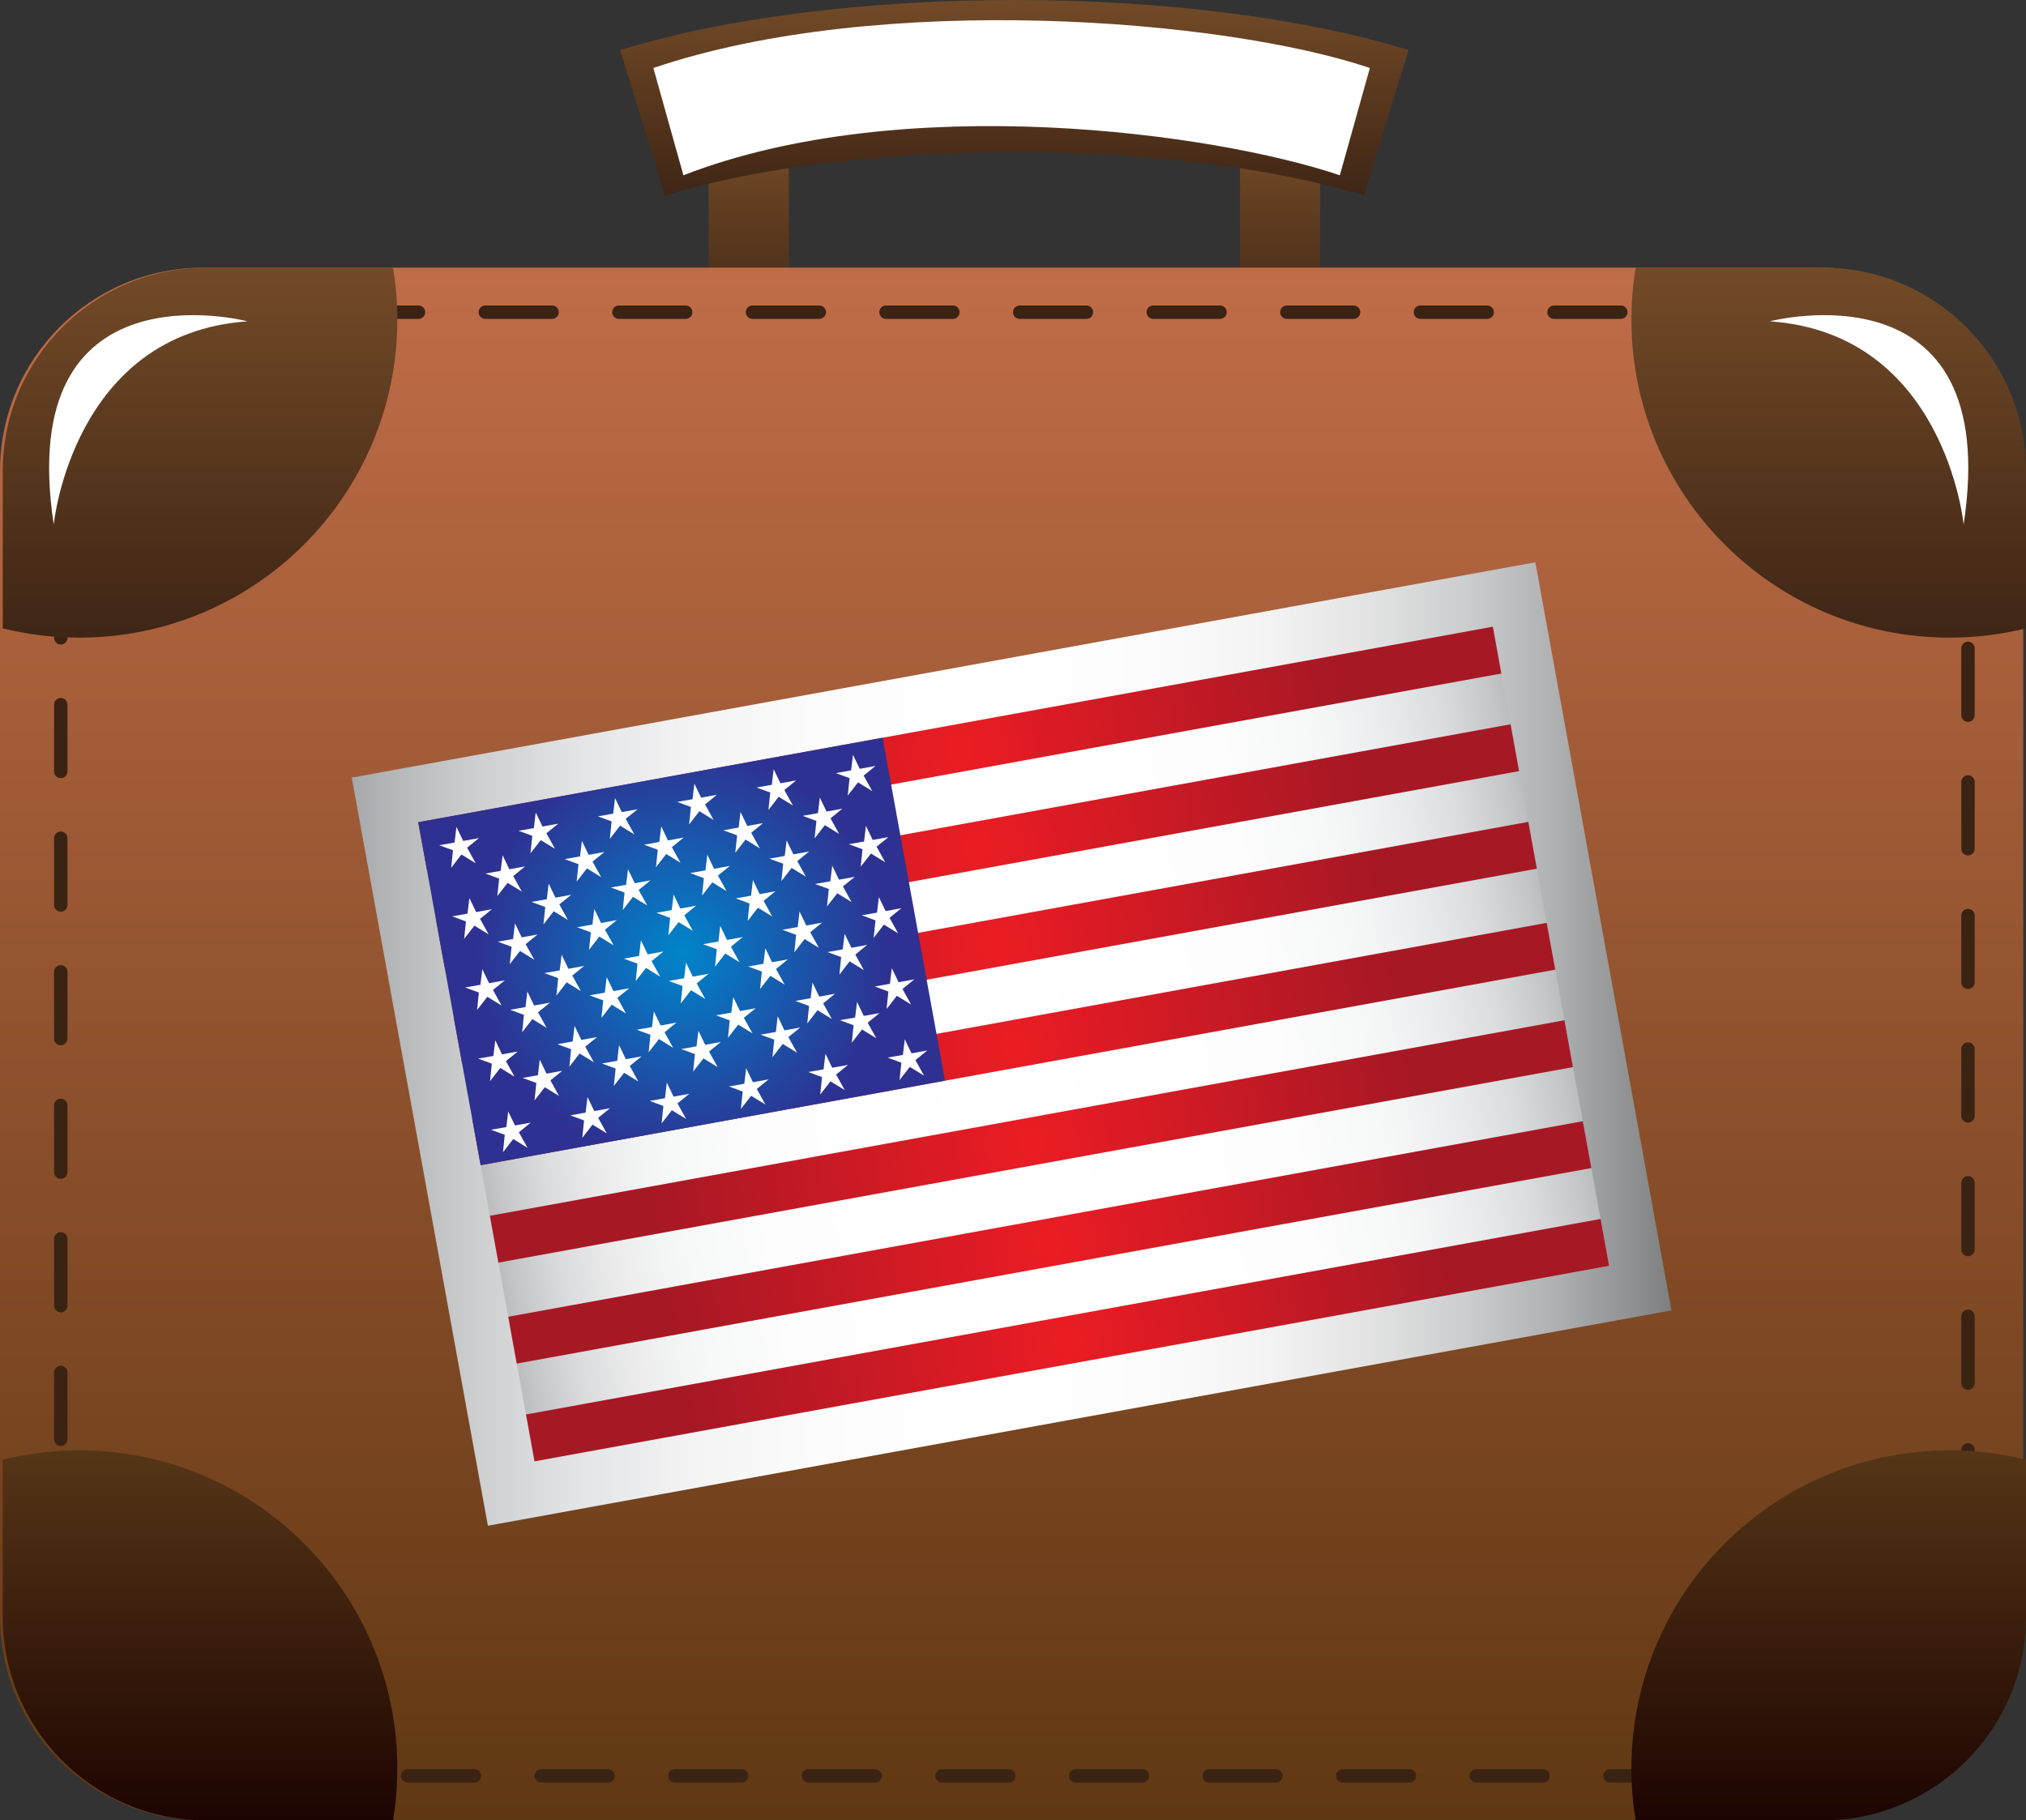 <?xml version="1.0" encoding="utf-8"?>
<!-- Generator: Adobe Illustrator 16.0.0, SVG Export Plug-In . SVG Version: 6.00 Build 0)  -->
<!DOCTYPE svg PUBLIC "-//W3C//DTD SVG 1.1//EN" "http://www.w3.org/Graphics/SVG/1.1/DTD/svg11.dtd">
<svg version="1.1" id="Calque_1" xmlns="http://www.w3.org/2000/svg" xmlns:xlink="http://www.w3.org/1999/xlink" x="0px" y="0px"
	 width="151.237px" height="135.899px" viewBox="0 0 151.237 135.899" enable-background="new 0 0 151.237 135.899"
	 xml:space="preserve">
<rect x="0" y="0" width="151.237" height="135.899" fill="#333333" stroke="none"/>
<g>
	<g>
		<linearGradient id="SVGID_1_" gradientUnits="userSpaceOnUse" x1="55.89" y1="26.32" x2="55.89" y2="9.974">
			<stop  offset="0" style="stop-color:#3B2314"/>
			<stop  offset="1" style="stop-color:#754C28"/>
		</linearGradient>
		<rect x="52.896" y="10.675" fill="url(#SVGID_1_)" width="5.988" height="14.653"/>
		<linearGradient id="SVGID_2_" gradientUnits="userSpaceOnUse" x1="95.553" y1="26.32" x2="95.553" y2="9.974">
			<stop  offset="0" style="stop-color:#3B2314"/>
			<stop  offset="1" style="stop-color:#754C28"/>
		</linearGradient>
		<rect x="92.56" y="10.675" fill="url(#SVGID_2_)" width="5.987" height="14.653"/>
	</g>
	<linearGradient id="SVGID_3_" gradientUnits="userSpaceOnUse" x1="75.721" y1="15.58" x2="75.721" y2="-0.698">
		<stop  offset="0" style="stop-color:#3B2314"/>
		<stop  offset="1" style="stop-color:#754C28"/>
	</linearGradient>
	<path fill="url(#SVGID_3_)" d="M101.807,14.592c-14.023-4.314-38.147-4.314-52.172,0c-1.112-3.617-2.226-7.236-3.339-10.854
		c16.2-4.983,42.649-4.983,58.85,0C104.033,7.355,102.921,10.975,101.807,14.592z"/>
	<defs>
		<filter id="Adobe_OpacityMaskFilter" filterUnits="userSpaceOnUse" x="48.771" y="1.507" width="53.487" height="11.579">
			<feFlood  style="flood-color:white;flood-opacity:1" result="back"/>
			<feBlend  in="SourceGraphic" in2="back" mode="normal"/>
		</filter>
	</defs>
	<mask maskUnits="userSpaceOnUse" x="48.771" y="1.507" width="53.487" height="11.579" id="SVGID_4_">
		<g filter="url(#Adobe_OpacityMaskFilter)">
			<defs>
				<filter id="Adobe_OpacityMaskFilter_1_" filterUnits="userSpaceOnUse" x="48.771" y="1.507" width="53.487" height="11.579">
					<feFlood  style="flood-color:white;flood-opacity:1" result="back"/>
					<feBlend  in="SourceGraphic" in2="back" mode="normal"/>
				</filter>
			</defs>
			<mask maskUnits="userSpaceOnUse" x="48.771" y="1.507" width="53.487" height="11.579" id="SVGID_4_">
				<g filter="url(#Adobe_OpacityMaskFilter_1_)">
				</g>
			</mask>
			<linearGradient id="SVGID_5_" gradientUnits="userSpaceOnUse" x1="75.515" y1="13.87" x2="75.515" y2="0.953">
				<stop  offset="0" style="stop-color:#000000"/>
				<stop  offset="0.292" style="stop-color:#020202"/>
				<stop  offset="0.43" style="stop-color:#0A0A0A"/>
				<stop  offset="0.535" style="stop-color:#171717"/>
				<stop  offset="0.624" style="stop-color:#292929"/>
				<stop  offset="0.702" style="stop-color:#414141"/>
				<stop  offset="0.774" style="stop-color:#5E5E5E"/>
				<stop  offset="0.839" style="stop-color:#818181"/>
				<stop  offset="0.901" style="stop-color:#AAAAAA"/>
				<stop  offset="0.956" style="stop-color:#D6D6D6"/>
				<stop  offset="1" style="stop-color:#FFFFFF"/>
			</linearGradient>
			<path mask="url(#SVGID_4_)" fill="url(#SVGID_5_)" d="M100.016,13.086c-9.424-3.185-32.634-6.358-49.001,0
				c-0.747-2.671-1.495-5.34-2.243-8.01c16.914-5.731,42.602-3.678,53.487,0C101.511,7.746,100.764,10.415,100.016,13.086z"/>
		</g>
	</mask>
	<linearGradient id="SVGID_6_" gradientUnits="userSpaceOnUse" x1="75.515" y1="13.87" x2="75.515" y2="0.953">
		<stop  offset="0" style="stop-color:#FFFFFF"/>
		<stop  offset="0.853" style="stop-color:#FFFFFF"/>
		<stop  offset="1" style="stop-color:#FFFFFF"/>
	</linearGradient>
	<path fill="url(#SVGID_6_)" d="M100.016,13.086c-9.424-3.185-32.634-6.358-49.001,0c-0.747-2.671-1.495-5.34-2.243-8.01
		c16.914-5.731,42.602-3.678,53.487,0C101.511,7.746,100.764,10.415,100.016,13.086z"/>
	<linearGradient id="SVGID_7_" gradientUnits="userSpaceOnUse" x1="75.515" y1="135.899" x2="75.515" y2="19.982">
		<stop  offset="0" style="stop-color:#603813"/>
		<stop  offset="1" style="stop-color:#C06C48"/>
	</linearGradient>
	<path fill="url(#SVGID_7_)" d="M151.03,120.711c0,8.39-6.799,15.188-15.187,15.188H15.188C6.799,135.899,0,129.101,0,120.711
		V35.168c0-8.386,6.799-15.187,15.188-15.187h120.656c8.388,0,15.187,6.801,15.187,15.187V120.711z"/>
	<g>
		<path fill="none" stroke="#3B2314" stroke-linecap="round" stroke-miterlimit="10" stroke-dasharray="4.986,4.986" d="
			M146.907,118.26c0,7.907-6.411,14.316-14.318,14.316H18.852c-7.905,0-14.315-6.409-14.315-14.316V37.622
			c0-7.908,6.41-14.316,14.315-14.316h113.737c7.907,0,14.318,6.408,14.318,14.316V118.26z"/>
	</g>
	<linearGradient id="SVGID_8_" gradientUnits="userSpaceOnUse" x1="14.932" y1="49.472" x2="14.932" y2="18.66">
		<stop  offset="0" style="stop-color:#3B2314"/>
		<stop  offset="1" style="stop-color:#754C28"/>
	</linearGradient>
	<path fill="url(#SVGID_8_)" d="M0.205,35.168v11.74c1.828,0.451,3.736,0.694,5.702,0.694c13.119,0,23.752-10.634,23.752-23.752
		c0-1.317-0.112-2.609-0.318-3.869H15.393C7.005,19.981,0.205,26.782,0.205,35.168z"/>
	
		<linearGradient id="SVGID_9_" gradientUnits="userSpaceOnUse" x1="14.934" y1="-1240.493" x2="14.934" y2="-1271.305" gradientTransform="matrix(1 0 0 -1 0 -1134.083)">
		<stop  offset="0" style="stop-color:#593919"/>
		<stop  offset="1" style="stop-color:#1B0200"/>
	</linearGradient>
	<path fill="url(#SVGID_9_)" d="M0.206,120.711v-11.738c1.827-0.448,3.735-0.694,5.702-0.694c13.118,0,23.752,10.636,23.752,23.751
		c0,1.319-0.113,2.611-0.318,3.87H15.393C7.006,135.899,0.206,129.101,0.206,120.711z"/>
	
		<linearGradient id="SVGID_10_" gradientUnits="userSpaceOnUse" x1="-4902.174" y1="49.472" x2="-4902.174" y2="18.66" gradientTransform="matrix(-1 0 0 1 -4765.664 0)">
		<stop  offset="0" style="stop-color:#3B2314"/>
		<stop  offset="1" style="stop-color:#754C28"/>
	</linearGradient>
	<path fill="url(#SVGID_10_)" d="M151.237,35.168v11.74c-1.828,0.451-3.736,0.694-5.702,0.694
		c-13.118,0-23.753-10.634-23.753-23.752c0-1.317,0.112-2.609,0.319-3.869h13.947C144.438,19.981,151.237,26.782,151.237,35.168z"/>
	
		<linearGradient id="SVGID_11_" gradientUnits="userSpaceOnUse" x1="-4902.175" y1="-1240.491" x2="-4902.175" y2="-1271.303" gradientTransform="matrix(-1 0 0 -1 -4765.664 -1134.083)">
		<stop  offset="0" style="stop-color:#593919"/>
		<stop  offset="1" style="stop-color:#1B0200"/>
	</linearGradient>
	<path fill="url(#SVGID_11_)" d="M151.237,120.711v-11.738c-1.828-0.448-3.737-0.694-5.702-0.694
		c-13.118,0-23.753,10.636-23.753,23.751c0,1.319,0.111,2.611,0.319,3.87h13.947C144.438,135.899,151.237,129.101,151.237,120.711z"
		/>
	<g>
		<defs>
			<filter id="Adobe_OpacityMaskFilter_2_" filterUnits="userSpaceOnUse" x="3.666" y="23.527" width="14.816" height="15.631">
				<feFlood  style="flood-color:white;flood-opacity:1" result="back"/>
				<feBlend  in="SourceGraphic" in2="back" mode="normal"/>
			</filter>
		</defs>
		<mask maskUnits="userSpaceOnUse" x="3.666" y="23.527" width="14.816" height="15.631" id="SVGID_12_">
			<g filter="url(#Adobe_OpacityMaskFilter_2_)">
				<defs>
					<filter id="Adobe_OpacityMaskFilter_3_" filterUnits="userSpaceOnUse" x="3.666" y="23.527" width="14.816" height="15.631">
						<feFlood  style="flood-color:white;flood-opacity:1" result="back"/>
						<feBlend  in="SourceGraphic" in2="back" mode="normal"/>
					</filter>
				</defs>
				<mask maskUnits="userSpaceOnUse" x="3.666" y="23.527" width="14.816" height="15.631" id="SVGID_12_">
					<g filter="url(#Adobe_OpacityMaskFilter_3_)">
					</g>
				</mask>
				<linearGradient id="SVGID_13_" gradientUnits="userSpaceOnUse" x1="3.666" y1="31.343" x2="18.481" y2="31.343">
					<stop  offset="0" style="stop-color:#000000"/>
					<stop  offset="1" style="stop-color:#FFFFFF"/>
				</linearGradient>
				<path mask="url(#SVGID_12_)" fill="url(#SVGID_13_)" d="M4.011,39.158c0,0,1.396-14.271,14.471-15.169
					C18.481,23.989,1.017,19.398,4.011,39.158z"/>
			</g>
		</mask>
		<linearGradient id="SVGID_14_" gradientUnits="userSpaceOnUse" x1="3.666" y1="31.343" x2="18.481" y2="31.343">
			<stop  offset="0" style="stop-color:#FFFFFF"/>
			<stop  offset="1" style="stop-color:#FFFFFF"/>
		</linearGradient>
		<path fill="url(#SVGID_14_)" d="M4.011,39.158c0,0,1.396-14.271,14.471-15.169C18.481,23.989,1.017,19.398,4.011,39.158z"/>
		<defs>
			<filter id="Adobe_OpacityMaskFilter_4_" filterUnits="userSpaceOnUse" x="132.113" y="23.527" width="14.815" height="15.631">
				<feFlood  style="flood-color:white;flood-opacity:1" result="back"/>
				<feBlend  in="SourceGraphic" in2="back" mode="normal"/>
			</filter>
		</defs>
		<mask maskUnits="userSpaceOnUse" x="132.113" y="23.527" width="14.815" height="15.631" id="SVGID_15_">
			<g filter="url(#Adobe_OpacityMaskFilter_4_)">
				<defs>
					<filter id="Adobe_OpacityMaskFilter_5_" filterUnits="userSpaceOnUse" x="132.113" y="23.527" width="14.815" height="15.631">
						<feFlood  style="flood-color:white;flood-opacity:1" result="back"/>
						<feBlend  in="SourceGraphic" in2="back" mode="normal"/>
					</filter>
				</defs>
				<mask maskUnits="userSpaceOnUse" x="132.113" y="23.527" width="14.815" height="15.631" id="SVGID_15_">
					<g filter="url(#Adobe_OpacityMaskFilter_5_)">
					</g>
				</mask>
				
					<linearGradient id="SVGID_16_" gradientUnits="userSpaceOnUse" x1="-4739.957" y1="31.343" x2="-4725.142" y2="31.343" gradientTransform="matrix(-1 0 0 1 -4593.028 0)">
					<stop  offset="0" style="stop-color:#000000"/>
					<stop  offset="1" style="stop-color:#FFFFFF"/>
				</linearGradient>
				<path mask="url(#SVGID_15_)" fill="url(#SVGID_16_)" d="M146.583,39.158c0,0-1.397-14.271-14.47-15.169
					C132.113,23.989,149.577,19.398,146.583,39.158z"/>
			</g>
		</mask>
		
			<linearGradient id="SVGID_17_" gradientUnits="userSpaceOnUse" x1="-4739.957" y1="31.343" x2="-4725.142" y2="31.343" gradientTransform="matrix(-1 0 0 1 -4593.028 0)">
			<stop  offset="0" style="stop-color:#FFFFFF"/>
			<stop  offset="1" style="stop-color:#FFFFFF"/>
		</linearGradient>
		<path fill="url(#SVGID_17_)" d="M146.583,39.158c0,0-1.397-14.271-14.47-15.169C132.113,23.989,149.577,19.398,146.583,39.158z"/>
	</g>
</g>
<g>
	<linearGradient id="SVGID_18_" gradientUnits="userSpaceOnUse" x1="26.258" y1="77.94" x2="124.772" y2="77.94">
		<stop  offset="0" style="stop-color:#A6A8AB"/>
		<stop  offset="0.023" style="stop-color:#B1B3B5"/>
		<stop  offset="0.094" style="stop-color:#CDCED0"/>
		<stop  offset="0.171" style="stop-color:#E3E4E5"/>
		<stop  offset="0.255" style="stop-color:#F3F3F4"/>
		<stop  offset="0.35" style="stop-color:#FCFCFC"/>
		<stop  offset="0.485" style="stop-color:#FFFFFF"/>
		<stop  offset="0.606" style="stop-color:#FCFCFC"/>
		<stop  offset="0.694" style="stop-color:#F3F3F3"/>
		<stop  offset="0.772" style="stop-color:#E3E3E3"/>
		<stop  offset="0.844" style="stop-color:#CCCDCE"/>
		<stop  offset="0.912" style="stop-color:#AFB0B1"/>
		<stop  offset="0.976" style="stop-color:#8C8D8F"/>
		<stop  offset="1" style="stop-color:#7D7E80"/>
	</linearGradient>
	<polygon fill="url(#SVGID_18_)" points="114.612,41.978 26.258,58.054 36.42,113.903 124.772,97.829 	"/>
	<g>
		
			<linearGradient id="SVGID_19_" gradientUnits="userSpaceOnUse" x1="121.279" y1="526.197" x2="202.818" y2="526.197" gradientTransform="matrix(0.984 -0.179 0.179 0.984 -177.943 -410.725)">
			<stop  offset="0" style="stop-color:#BBBDBF"/>
			<stop  offset="0.014" style="stop-color:#C4C6C7"/>
			<stop  offset="0.055" style="stop-color:#DADBDC"/>
			<stop  offset="0.104" style="stop-color:#EBEBEC"/>
			<stop  offset="0.164" style="stop-color:#F6F7F7"/>
			<stop  offset="0.249" style="stop-color:#FDFDFD"/>
			<stop  offset="0.485" style="stop-color:#FFFFFF"/>
			<stop  offset="0.735" style="stop-color:#FDFDFD"/>
			<stop  offset="0.825" style="stop-color:#F6F7F7"/>
			<stop  offset="0.889" style="stop-color:#EAEBEC"/>
			<stop  offset="0.942" style="stop-color:#DADBDC"/>
			<stop  offset="0.986" style="stop-color:#C4C6C7"/>
			<stop  offset="1" style="stop-color:#BBBDBF"/>
		</linearGradient>
		<polygon fill="url(#SVGID_19_)" points="120.118,94.501 39.901,109.094 31.221,61.382 111.438,46.787 		"/>
		<g>
			
				<radialGradient id="SVGID_20_" cx="162.049" cy="533.59" r="28.854" gradientTransform="matrix(0.984 -0.179 0.179 0.984 -177.943 -410.725)" gradientUnits="userSpaceOnUse">
				<stop  offset="0" style="stop-color:#EC1C24"/>
				<stop  offset="0.99" style="stop-color:#A71825"/>
				<stop  offset="1" style="stop-color:#A71825"/>
			</radialGradient>
			<polygon fill="url(#SVGID_20_)" points="117.418,79.665 37.203,94.26 36.566,90.764 116.782,76.168 			"/>
			
				<radialGradient id="SVGID_21_" cx="162.049" cy="541.251" r="28.856" gradientTransform="matrix(0.984 -0.179 0.179 0.984 -177.943 -410.725)" gradientUnits="userSpaceOnUse">
				<stop  offset="0" style="stop-color:#EC1C24"/>
				<stop  offset="0.99" style="stop-color:#A71825"/>
				<stop  offset="1" style="stop-color:#A71825"/>
			</radialGradient>
			<polygon fill="url(#SVGID_21_)" points="118.791,87.201 38.573,101.798 37.938,98.302 118.154,83.704 			"/>
			
				<radialGradient id="SVGID_22_" cx="162.049" cy="548.668" r="28.855" gradientTransform="matrix(0.984 -0.179 0.179 0.984 -177.943 -410.725)" gradientUnits="userSpaceOnUse">
				<stop  offset="0" style="stop-color:#EC1C24"/>
				<stop  offset="0.99" style="stop-color:#A71825"/>
				<stop  offset="1" style="stop-color:#A71825"/>
			</radialGradient>
			<polygon fill="url(#SVGID_22_)" points="120.118,94.501 39.901,109.094 39.266,105.596 119.481,91 			"/>
			
				<radialGradient id="SVGID_23_" cx="162.049" cy="503.725" r="28.856" gradientTransform="matrix(0.984 -0.179 0.179 0.984 -177.943 -410.725)" gradientUnits="userSpaceOnUse">
				<stop  offset="0" style="stop-color:#EC1C24"/>
				<stop  offset="0.99" style="stop-color:#A71825"/>
				<stop  offset="1" style="stop-color:#A71825"/>
			</radialGradient>
			<polygon fill="url(#SVGID_23_)" points="112.073,50.283 31.856,64.879 31.221,61.382 111.438,46.787 			"/>
			
				<radialGradient id="SVGID_24_" cx="162.049" cy="511.129" r="28.855" gradientTransform="matrix(0.984 -0.179 0.179 0.984 -177.943 -410.725)" gradientUnits="userSpaceOnUse">
				<stop  offset="0" style="stop-color:#EC1C24"/>
				<stop  offset="0.99" style="stop-color:#A71825"/>
				<stop  offset="1" style="stop-color:#A71825"/>
			</radialGradient>
			<polygon fill="url(#SVGID_24_)" points="113.398,57.568 33.183,72.164 32.546,68.665 112.762,54.072 			"/>
			
				<radialGradient id="SVGID_25_" cx="162.049" cy="518.534" r="28.855" gradientTransform="matrix(0.984 -0.179 0.179 0.984 -177.943 -410.725)" gradientUnits="userSpaceOnUse">
				<stop  offset="0" style="stop-color:#EC1C24"/>
				<stop  offset="0.99" style="stop-color:#A71825"/>
				<stop  offset="1" style="stop-color:#A71825"/>
			</radialGradient>
			<polygon fill="url(#SVGID_25_)" points="114.724,64.852 34.508,79.449 33.871,75.95 114.088,61.357 			"/>
			
				<radialGradient id="SVGID_26_" cx="162.049" cy="526.196" r="28.855" gradientTransform="matrix(0.984 -0.179 0.179 0.984 -177.943 -410.725)" gradientUnits="userSpaceOnUse">
				<stop  offset="0" style="stop-color:#EC1C24"/>
				<stop  offset="0.99" style="stop-color:#A71825"/>
				<stop  offset="1" style="stop-color:#A71825"/>
			</radialGradient>
			<polygon fill="url(#SVGID_26_)" points="116.096,72.39 35.879,86.985 35.243,83.489 115.46,68.896 			"/>
		</g>
		
			<rect x="34.903" y="53.694" transform="matrix(0.984 -0.179 0.179 0.984 -12.728 14.802)" fill="none" width="81.533" height="48.495"/>
		
			<radialGradient id="SVGID_27_" cx="138.898" cy="514.96" r="15.487" gradientTransform="matrix(0.984 -0.179 0.179 0.984 -177.943 -410.725)" gradientUnits="userSpaceOnUse">
			<stop  offset="0" style="stop-color:#0085CB"/>
			<stop  offset="0.995" style="stop-color:#2E3191"/>
			<stop  offset="1" style="stop-color:#2E3191"/>
		</radialGradient>
		<polygon fill="url(#SVGID_27_)" points="70.543,80.677 35.879,86.985 31.221,61.382 65.885,55.076 		"/>
		<g>
			<polygon fill="#FFFFFF" points="34.071,61.733 34.577,62.78 35.753,62.567 34.868,63.285 35.512,64.449 34.447,63.793 
				33.682,64.781 33.815,63.476 32.789,63.101 33.931,62.899 			"/>
			<polygon fill="#FFFFFF" points="39.991,60.656 40.497,61.704 41.674,61.49 40.787,62.208 41.432,63.37 40.366,62.717 
				39.602,63.704 39.734,62.399 38.709,62.021 39.852,61.822 			"/>
			<polygon fill="#FFFFFF" points="37.519,63.85 38.021,64.896 39.2,64.68 38.313,65.403 38.957,66.563 37.892,65.91 37.126,66.896 
				37.262,65.593 36.234,65.215 37.377,65.012 			"/>
			<polygon fill="#FFFFFF" points="43.438,62.772 43.942,63.818 45.12,63.604 44.233,64.324 44.878,65.486 43.813,64.831 
				43.045,65.818 43.182,64.516 42.155,64.138 43.298,63.935 			"/>
			<polygon fill="#FFFFFF" points="49.36,61.693 49.862,62.743 51.038,62.525 50.154,63.245 50.796,64.409 49.734,63.756 
				48.965,64.743 49.102,63.438 48.075,63.061 49.218,62.857 			"/>
			<polygon fill="#FFFFFF" points="55.278,60.618 55.782,61.662 56.959,61.448 56.076,62.169 56.719,63.333 55.653,62.677 
				54.887,63.665 55.022,62.361 53.996,61.984 55.139,61.78 			"/>
			<polygon fill="#FFFFFF" points="61.198,59.54 61.703,60.585 62.88,60.372 61.995,61.092 62.64,62.256 61.574,61.601 
				60.808,62.588 60.943,61.285 59.917,60.907 61.06,60.704 			"/>
			<polygon fill="#FFFFFF" points="38.442,68.935 38.945,69.98 40.125,69.765 39.238,70.485 39.883,71.649 38.818,70.995 
				38.052,71.981 38.187,70.678 37.161,70.303 38.303,70.099 			"/>
			<polygon fill="#FFFFFF" points="44.363,67.858 44.866,68.906 46.045,68.688 45.159,69.408 45.805,70.572 44.738,69.919 
				43.971,70.906 44.107,69.602 43.081,69.224 44.224,69.021 			"/>
			<polygon fill="#FFFFFF" points="50.284,66.781 50.786,67.827 51.965,67.613 51.08,68.331 51.722,69.495 50.66,68.84 
				49.891,69.827 50.026,68.524 49.002,68.146 50.144,67.943 			"/>
			<polygon fill="#FFFFFF" points="56.204,65.702 56.708,66.75 57.885,66.534 57.003,67.255 57.645,68.419 56.58,67.765 
				55.812,68.753 55.947,67.447 54.922,67.069 56.064,66.866 			"/>
			<polygon fill="#FFFFFF" points="62.124,64.625 62.628,65.673 63.807,65.46 62.922,66.178 63.565,67.34 62.5,66.688 
				61.733,67.674 61.869,66.368 60.843,65.993 61.985,65.792 			"/>
			<polygon fill="#FFFFFF" points="39.367,74.021 39.871,75.066 41.051,74.853 40.164,75.571 40.807,76.735 39.742,76.079 
				38.977,77.066 39.111,75.764 38.086,75.386 39.227,75.183 			"/>
			<polygon fill="#FFFFFF" points="45.289,72.944 45.792,73.989 46.97,73.776 46.086,74.494 46.729,75.658 45.663,75.004 
				44.895,75.992 45.031,74.685 44.007,74.308 45.148,74.105 			"/>
			<polygon fill="#FFFFFF" points="51.21,71.865 51.713,72.913 52.89,72.697 52.006,73.417 52.646,74.579 51.585,73.925 
				50.816,74.913 50.951,73.61 49.927,73.232 51.067,73.031 			"/>
			<polygon fill="#FFFFFF" points="57.13,70.788 57.633,71.834 58.811,71.622 57.928,72.34 58.569,73.502 57.504,72.849 
				56.737,73.834 56.872,72.531 55.848,72.153 56.989,71.952 			"/>
			<polygon fill="#FFFFFF" points="63.05,69.711 63.554,70.757 64.731,70.543 63.846,71.263 64.49,72.425 63.424,71.771 
				62.659,72.759 62.793,71.454 61.769,71.078 62.909,70.875 			"/>
			<polygon fill="#FFFFFF" points="40.293,79.103 40.797,80.154 41.976,79.938 41.088,80.654 41.732,81.818 40.668,81.167 
				39.901,82.152 40.037,80.848 39.011,80.472 40.153,80.271 			"/>
			<polygon fill="#FFFFFF" points="46.214,78.027 46.718,79.075 47.895,78.861 47.01,79.579 47.653,80.741 46.589,80.088 
				45.82,81.075 45.957,79.771 44.933,79.395 46.074,79.193 			"/>
			<polygon fill="#FFFFFF" points="52.135,76.948 52.639,77.998 53.815,77.785 52.93,78.501 53.572,79.665 52.511,79.013 
				51.741,79.999 51.877,78.691 50.852,78.318 51.994,78.114 			"/>
			<polygon fill="#FFFFFF" points="58.054,75.872 58.557,76.922 59.735,76.708 58.853,77.424 59.495,78.586 58.43,77.935 
				57.662,78.92 57.798,77.616 56.772,77.241 57.915,77.04 			"/>
			<polygon fill="#FFFFFF" points="63.975,74.795 64.479,75.845 65.656,75.631 64.771,76.347 65.415,77.511 64.35,76.857 
				63.584,77.843 63.719,76.538 62.693,76.162 63.835,75.961 			"/>
			<polygon fill="#FFFFFF" points="45.912,59.577 46.417,60.627 47.594,60.413 46.709,61.131 47.353,62.293 46.288,61.64 
				45.522,62.627 45.656,61.322 44.632,60.944 45.773,60.743 			"/>
			<polygon fill="#FFFFFF" points="51.832,58.502 52.339,59.55 53.515,59.334 52.63,60.055 53.272,61.216 52.208,60.561 
				51.441,61.548 51.576,60.245 50.551,59.867 51.695,59.666 			"/>
			<polygon fill="#FFFFFF" points="57.752,57.423 58.256,58.474 59.436,58.258 58.55,58.976 59.194,60.14 58.127,59.483 
				57.363,60.472 57.498,59.168 56.472,58.791 57.613,58.589 			"/>
			<polygon fill="#FFFFFF" points="63.673,56.347 64.178,57.396 65.356,57.181 64.47,57.9 65.114,59.063 64.049,58.407 
				63.283,59.396 63.418,58.092 62.393,57.714 63.535,57.511 			"/>
			<polygon fill="#FFFFFF" points="35.039,67.043 35.544,68.091 36.72,67.875 35.834,68.597 36.479,69.757 35.414,69.105 
				34.647,70.091 34.781,68.788 33.755,68.41 34.897,68.207 			"/>
			<polygon fill="#FFFFFF" points="40.958,65.966 41.463,67.014 42.641,66.8 41.754,67.518 42.397,68.682 41.333,68.028 
				40.568,69.014 40.701,67.711 39.675,67.333 40.817,67.13 			"/>
			<polygon fill="#FFFFFF" points="46.878,64.889 47.383,65.937 48.559,65.721 47.675,66.441 48.318,67.603 47.254,66.951 
				46.488,67.937 46.622,66.634 45.599,66.254 46.74,66.053 			"/>
			<polygon fill="#FFFFFF" points="52.799,63.81 53.305,64.86 54.48,64.644 53.596,65.364 54.237,66.526 53.174,65.874 
				52.407,66.86 52.543,65.557 51.518,65.18 52.661,64.976 			"/>
			<polygon fill="#FFFFFF" points="58.719,62.735 59.224,63.783 60.4,63.567 59.516,64.287 60.16,65.449 59.094,64.796 
				58.328,65.783 58.465,64.48 57.438,64.103 58.579,63.899 			"/>
			<polygon fill="#FFFFFF" points="64.639,61.656 65.145,62.704 66.322,62.49 65.436,63.21 66.081,64.372 65.015,63.721 
				64.25,64.704 64.385,63.401 63.358,63.023 64.502,62.822 			"/>
			<polygon fill="#FFFFFF" points="36.005,72.354 36.51,73.4 37.687,73.187 36.801,73.904 37.444,75.068 36.38,74.413 35.614,75.4 
				35.747,74.098 34.721,73.72 35.863,73.519 			"/>
			<polygon fill="#FFFFFF" points="41.925,71.277 42.429,72.325 43.607,72.109 42.721,72.83 43.363,73.991 42.299,73.336 
				41.534,74.326 41.667,73.021 40.642,72.646 41.783,72.444 			"/>
			<polygon fill="#FFFFFF" points="47.845,70.201 48.35,71.249 49.526,71.033 48.641,71.751 49.285,72.915 48.221,72.259 
				47.454,73.247 47.588,71.941 46.563,71.566 47.706,71.365 			"/>
			<polygon fill="#FFFFFF" points="53.765,69.122 54.271,70.172 55.446,69.956 54.562,70.674 55.204,71.836 54.14,71.183 
				53.373,72.17 53.508,70.867 52.483,70.489 53.628,70.288 			"/>
			<polygon fill="#FFFFFF" points="59.685,68.047 60.189,69.093 61.367,68.879 60.481,69.597 61.127,70.759 60.06,70.105 
				59.295,71.093 59.43,69.788 58.403,69.412 59.546,69.211 			"/>
			<polygon fill="#FFFFFF" points="65.605,66.97 66.111,68.016 67.288,67.8 66.402,68.521 67.047,69.682 65.98,69.026 
				65.216,70.017 65.352,68.711 64.324,68.333 65.468,68.132 			"/>
			<polygon fill="#FFFFFF" points="36.972,77.664 37.476,78.712 38.652,78.499 37.768,79.217 38.409,80.378 37.346,79.727 
				36.58,80.713 36.714,79.407 35.688,79.029 36.83,78.831 			"/>
			<polygon fill="#FFFFFF" points="42.891,76.588 43.395,77.634 44.573,77.422 43.686,78.14 44.33,79.302 43.266,78.65 42.5,79.636 
				42.633,78.33 41.607,77.953 42.75,77.752 			"/>
			<polygon fill="#FFFFFF" points="48.812,75.511 49.315,76.559 50.492,76.341 49.607,77.063 50.251,78.225 49.187,77.571 
				48.421,78.559 48.555,77.254 47.531,76.876 48.672,76.675 			"/>
			<polygon fill="#FFFFFF" points="54.732,74.434 55.237,75.479 56.414,75.266 55.527,75.983 56.171,77.147 55.106,76.494 
				54.34,77.479 54.475,76.177 53.45,75.799 54.594,75.598 			"/>
			<polygon fill="#FFFFFF" points="60.65,73.356 61.155,74.404 62.334,74.188 61.447,74.907 62.093,76.071 61.025,75.417 
				60.261,76.405 60.396,75.1 59.37,74.722 60.512,74.521 			"/>
			<polygon fill="#FFFFFF" points="66.571,72.28 67.077,73.325 68.256,73.112 67.368,73.83 68.013,74.994 66.947,74.341 
				66.183,75.326 66.317,74.022 65.291,73.646 66.433,73.444 			"/>
			<polygon fill="#FFFFFF" points="37.938,82.977 38.442,84.022 39.618,83.809 38.733,84.528 39.377,85.688 38.312,85.034 
				37.546,86.022 37.68,84.72 36.654,84.342 37.796,84.141 			"/>
			<polygon fill="#FFFFFF" points="43.856,81.899 44.361,82.945 45.539,82.731 44.654,83.451 45.296,84.611 44.231,83.958 
				43.467,84.945 43.599,83.645 42.575,83.265 43.716,83.062 			"/>
			<polygon fill="#FFFFFF" points="49.778,80.822 50.281,81.868 51.459,81.654 50.574,82.374 51.217,83.534 50.153,82.883 
				49.387,83.868 49.521,82.565 48.497,82.188 49.639,81.986 			"/>
			<polygon fill="#FFFFFF" points="55.698,79.745 56.203,80.791 57.38,80.577 56.494,81.296 57.137,82.458 56.072,81.804 
				55.306,82.792 55.44,81.488 54.417,81.108 55.56,80.907 			"/>
			<polygon fill="#FFFFFF" points="61.617,78.667 62.122,79.712 63.3,79.501 62.414,80.219 63.059,81.379 61.992,80.728 
				61.228,81.713 61.363,80.411 60.336,80.032 61.478,79.831 			"/>
			<polygon fill="#FFFFFF" points="67.538,77.59 68.043,78.638 69.222,78.422 68.335,79.144 68.979,80.302 67.913,79.65 
				67.148,80.636 67.284,79.333 66.256,78.955 67.4,78.754 			"/>
		</g>
	</g>
</g>
<g>
</g>
<g>
</g>
<g>
</g>
<g>
</g>
<g>
</g>
<g>
</g>
</svg>
